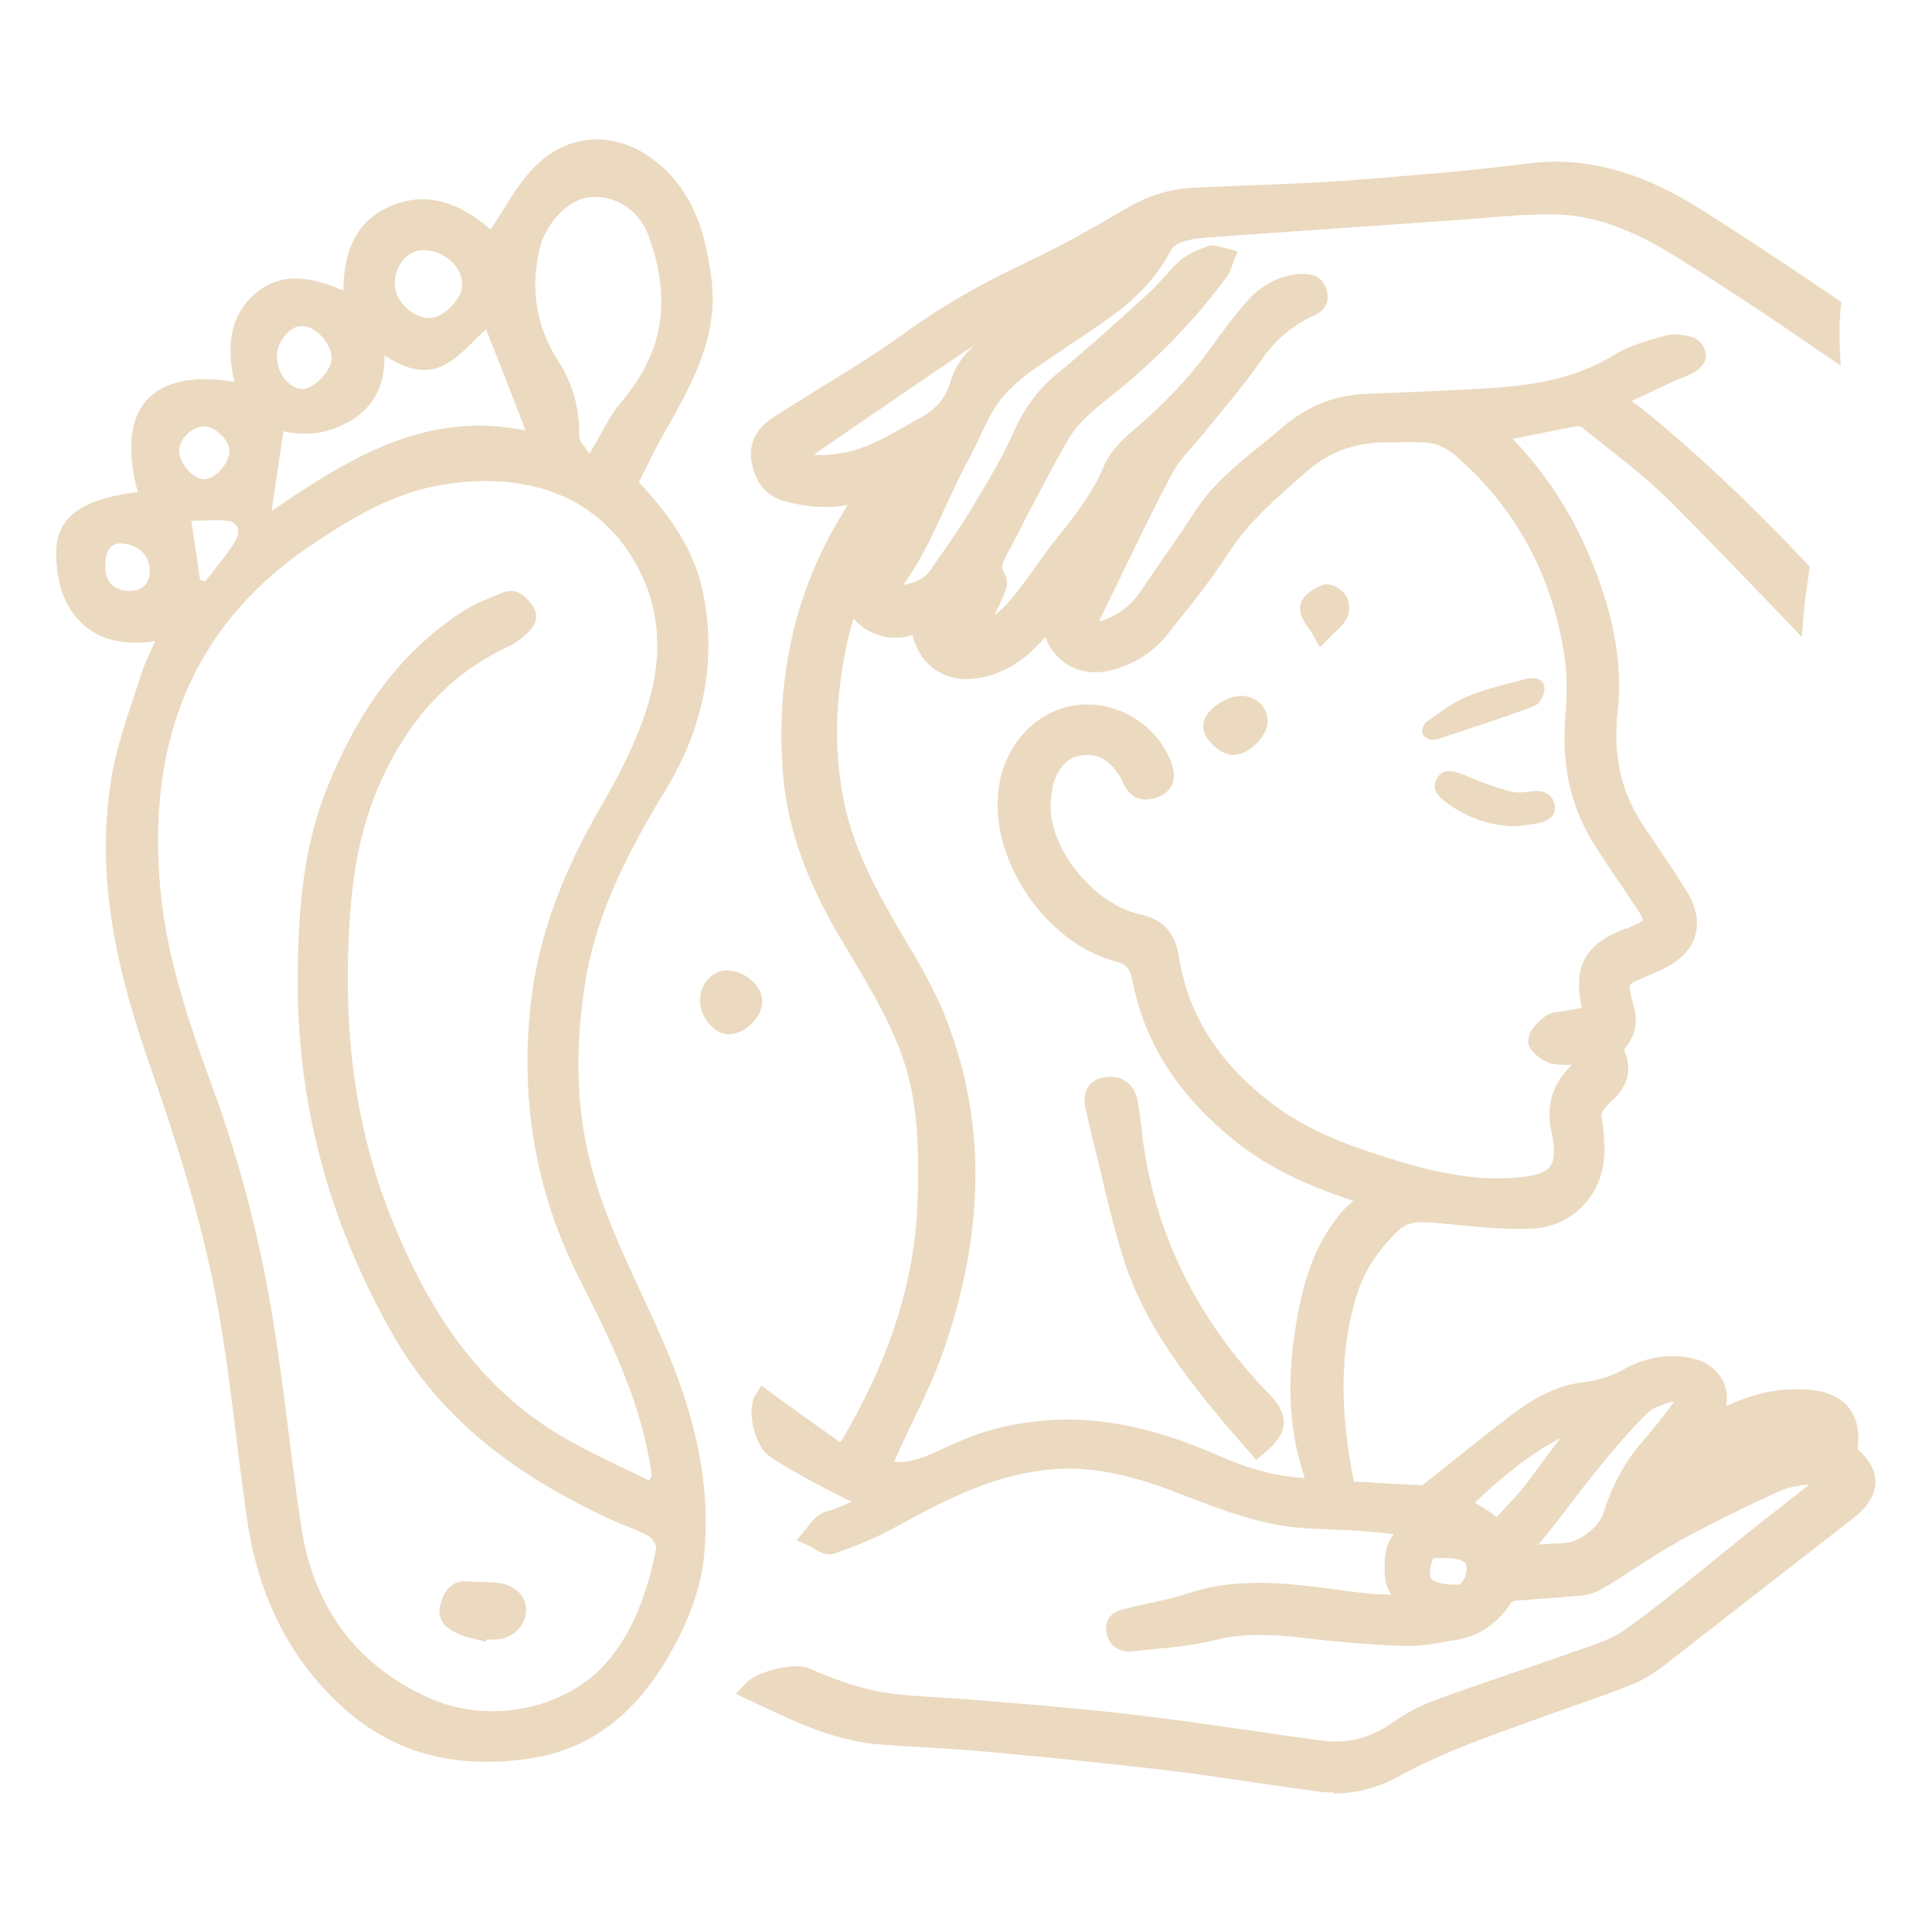 <?xml version="1.0" encoding="UTF-8"?> <svg xmlns="http://www.w3.org/2000/svg" id="Layer_1" data-name="Layer 1" version="1.1" viewBox="0 0 512 512"><defs><style> .cls-1 { fill: #ebdac0; stroke-width: 0px; } </style></defs><g><path class="cls-1" d="M41.3,169.9c-10.5,1.6-18.8-1.2-23.5-9.9-2.2-4.1-3-9.4-2.9-14,.3-9.3,7.1-13.8,21.6-15.6-6.9-26.2,7.9-32.2,25.6-29.2-1.9-8.6-1.6-17,5.2-23.1,7.1-6.4,15.3-4.7,23.7-1.1,0-10.7,3.7-19.3,13.8-22.9,10-3.6,18.5.9,25.2,6.7,3.8-5.5,6.9-11.8,11.7-16.6,9.7-9.7,22.8-9.5,33.2-.5,9.1,7.9,12.1,18.4,13.6,29.9,2.1,15.8-5.3,28.4-12.5,41.2-2.4,4.2-4.5,8.6-6.7,13,8,8.5,14.5,17.6,16.9,28.7,3.9,18.7.2,36.2-9.6,52.5-9.7,16-18.5,32.5-21.5,51.3-2.6,16.2-2.7,32.3,1.5,48.5,4.3,16.4,12.4,31.1,19,46.4,7.9,18.1,13,36.9,11,57-1,9.8-4.7,18.6-9.6,27-8.4,14.4-20,24.5-37.1,26.9-17.6,2.5-33.8-.6-47.5-12.3-15.8-13.5-24.1-31.3-27-51.6-3.1-21.4-4.8-43-9.3-64.1-4-18.9-10-37.5-16.4-55.8-8.8-25.3-14.8-50.8-9.9-77.6,1.6-8.9,5-17.6,7.7-26.3.8-2.5,2-4.8,3.6-8.5ZM171.7,392.5c.3-.4.7-.8,1-1.2-.2-1.4-.3-2.9-.6-4.3-3.1-17.2-10.7-32.7-18.5-48-11.8-23.2-15.8-47.8-12.9-73.4,2.1-18.5,9.1-35.5,18.4-51.6,4.1-7,7.9-14.3,10.8-21.9,5.6-14.6,6.4-29.4-1.8-43.4-10.7-18.4-30.2-23.7-51.1-20.2-12.5,2.1-23.3,8.5-33.7,15.4-33.5,22.2-44.5,54.4-40.7,92.8,1.8,17.8,7.6,34.7,13.7,51.4,7.5,20.4,12.8,41.3,16.2,62.7,2.9,17.8,4.6,35.8,7.3,53.6,3.1,20.8,14,36.4,33.3,45.3,16.7,7.8,37.7,3.1,48.4-10,7-8.6,10.2-18.7,12.4-29.2.2-1-1.1-2.9-2.1-3.5-3.5-1.8-7.4-3.1-11-4.8-23.1-10.9-43.3-25.2-56.4-48-16.5-28.8-25.3-59.6-25.5-92.8,0-18,1-35.8,7.9-52.9,7.7-19.1,18.6-35.4,36.2-46.7,3.2-2,6.9-3.4,10.4-4.8,3.4-1.3,5.7.8,7.5,3.2,2,2.6,1.3,5.1-.8,7.2-1.5,1.5-3.3,3-5.3,3.9-16.6,7.7-27.4,20.8-34.5,37.2-4.4,10.3-6.5,21-7.4,32.3-2.2,28.2.2,55.5,10.8,82,9.7,24.2,23.1,45.2,46.3,58.5,7,4,14.4,7.3,21.7,10.9ZM156.2,120.3c3.3-5.5,5.3-10.1,8.4-13.7,12-14.1,13-28.3,7.3-44-2.6-7.3-9.3-11.1-15.9-10.3-5.7.7-11.4,7-13,13.7-2.5,10.7-.9,20.6,5,29.8,3.9,6.1,5.6,12.6,5.5,19.8,0,1.4,1.5,2.7,2.7,4.7ZM128.9,87.2c-3.4,3-6.8,7.3-11.3,9.6-4.9,2.6-10.4.9-15.7-2.6.1,7.5-2.4,13.1-8.5,17-5.9,3.7-12,4.5-18.3,3.1-1,7-2.1,14-3.1,21.1,20.4-13.9,40.9-26.8,67.3-21.3-3.7-9.6-7.2-18.5-10.5-26.9ZM122.5,75.5c0-5-5-9.3-10.5-9.2-4,0-7.4,4.1-7.4,8.9,0,4.5,4.7,9.1,9.2,9.1,3.7,0,8.7-5.1,8.7-8.8ZM87.9,95c0-4-4.3-8.7-8-8.6-3.1,0-6.4,4-6.5,7.8-.1,4.6,3.1,8.8,6.8,8.9,2.9,0,7.6-4.8,7.7-8ZM47.5,119.4c0,3.6,3.7,7.6,6.8,7.6,2.7,0,6.5-4.3,6.5-7.4,0-3-3.7-6.5-6.7-6.6-3.2,0-6.6,3.3-6.6,6.4ZM52.9,153.6c.5.2,1,.4,1.5.5,2.7-3.6,5.7-7,8-10.8,1.2-2,1.2-4.9-2.2-5.3-3-.3-6,0-9.5,0,.9,5.8,1.6,10.7,2.3,15.6ZM31.6,144c-3,.3-3.7,3.1-3.7,6.2,0,4,2.4,6.3,6.2,6.4,3.6,0,5.5-1.7,5.6-5.3,0-4.1-3.1-7.3-8.1-7.3Z"></path><path class="cls-1" d="M193.2,274.1c-3.8,0-7.6-4.3-7.7-8.9-.1-4.1,3.1-7.9,6.7-8,4.8-.2,9.6,3.7,9.8,7.9.2,4.3-4.3,8.9-8.8,9Z"></path><path class="cls-1" d="M128.7,435.1c-2.5-.7-5.2-1.1-7.5-2.2-3-1.4-5.6-3.6-4.5-7.6,1-3.9,3.1-6.7,7.7-6.2,2.6.3,5.3,0,7.9.4,4.6.7,7.4,3.9,7.1,7.6-.3,4.2-3.8,7.3-8.4,7.4-.7,0-1.5,0-2.2,0v.5Z"></path></g><g><g><path class="cls-1" d="M489.4,384.7c1.8-9.1-2.2-13.9-11.6-14.1-9-.2-14.8,1.7-27.7,8.3.9-1,1.7-2,2.6-3,4.6-5.7,2-12.5-5.3-13.8-5.7-1-11,.3-15.9,3-3.8,2.1-7.7,3.1-11.9,3.6-6.7.9-12.4,4.4-17.7,8.4-7.7,5.8-15.1,11.9-22.6,17.9-.6.5-1.5,1-2.3.9-6.8-.3-13.6-.7-20.3-1-3.8-17.6-5-35.1.2-52.5,2.2-7.4,6.5-13.6,12-18.9,3.4-3.3,7.8-3.1,12.2-2.6,8.2.8,16.5,1.9,24.8,1.5,10.5-.5,17.4-9.5,16.5-20-.2-1.9-.3-3.9-.6-5.8-.6-3.1,1.2-5.2,3.3-7,3.5-3.1,4.9-6.4,2.7-10.9-.3-.7,0-2.2.7-2.8,2.7-3,3-6.3,1.7-9.9-.4-1-.5-2.1-.8-3.1-.7-2.8.5-4.6,3-5.7,2.4-1,4.8-1.9,7.1-3.1,7.8-3.9,9.5-9.6,5-17-3.6-5.9-7.6-11.5-11.5-17.3-6.5-9.7-8.4-20.2-7.1-31.8,1.6-14.1-2-27.5-7.5-40.4-5.1-12.1-12.4-22.7-21.8-31.9-.5-.5-1.3-.7-2.4-1.1,8.4-1.7,15.7-3.3,22.9-4.6,1.2-.2,3,.1,3.9.9,8.2,6.7,16.8,12.9,24.3,20.4,10.1,10.2,20,20.5,29.9,30.8.2-1.9.4-3.8.6-5.6.2-1.9.5-3.8.8-5.7-13.6-14.5-27.9-28.3-43.4-40.8-1.9-1.5-4-2.8-6.4-4.5,5.3-2.5,10.4-5,15.5-7.3,1.8-.8,3.6-1.4,5.4-2.3.7-.4,1.7-1.3,1.7-2,0-.8-.9-1.9-1.6-2.1-1.7-.4-3.7-.9-5.4-.4-4.4,1.3-9.1,2.4-13,4.8-9.9,6.2-20.8,8.3-32.1,9.2-11.7.9-23.5,1.3-35.3,1.7-8.1.3-14.8,3.5-20.8,8.6-7.8,6.7-16.4,12.4-22.1,21.2-4.5,7-9.5,13.7-14.1,20.6-3.1,4.7-7.3,8-12.6,9.6-1.5.5-3.4,0-5.7,0,1.1-2.1,1.8-3.4,2.4-4.8,6.3-12.8,12.2-25.7,18.9-38.3,2.4-4.6,6.5-8.3,9.8-12.4,4.7-5.9,9.7-11.6,14-17.9,3.8-5.6,8.5-9.7,14.5-12.5,1.6-.8,3.2-1.4,2.5-3.8-.6-2.2-2.1-2.4-4-2.3-5.1.3-9.2,2.7-12.4,6.3-3.6,4.1-6.8,8.6-10.1,13.1-6.1,8.5-13.5,15.7-21.5,22.4-2.3,2-4.6,4.5-5.7,7.2-3.1,7.3-7.7,13.4-12.6,19.5-4.7,5.8-8.6,12.2-13.4,17.8-2.7,3.1-6.5,5.2-10.1,7.3-1.3.8-3.4,0-5.2-.4,5.7-2.8,7.8-8.1,10-13.2.3-.6.2-1.7-.2-2.2-1.9-2.7-.6-5.1.7-7.5,5.5-10.4,10.6-21,16.6-31.1,2.6-4.3,6.7-7.8,10.7-11,11.9-9.3,22.4-20,31.3-32.2.6-.8.8-1.9,1.2-2.9-1.1-.3-2.3-1-3.2-.7-2.2.8-4.5,1.7-6.2,3.2-2.8,2.5-5.1,5.6-7.9,8.1-8.1,7.4-16.2,14.9-24.7,21.8-5,4.1-8.4,8.9-11,14.8-3.1,7.2-7.3,13.9-11.4,20.6-3.4,5.6-7.2,11-11,16.4-2.5,3.5-6.4,4.6-10.4,5.1-1,.1-2.2-.3-3.5-.6.4-1,.5-1.7.9-2.2,8.3-10.8,12.4-23.9,18.9-35.7,2.5-4.5,4.2-9.6,7.1-13.8,2.4-3.5,5.8-6.7,9.3-9.2,7.6-5.6,15.8-10.5,23.4-16.2,5.5-4.2,10.2-9.2,13.5-15.5.8-1.5,2.6-2.7,4.2-3.3,2.2-.8,4.6-1.2,6.9-1.4,22.4-1.6,44.8-3.1,67.2-4.7,8.2-.6,16.3-1.4,24.5-1.4,13.1,0,24.7,5.2,35.5,11.9,13,8.2,25.9,16.7,38.6,25.5-.1-2.1-.1-4.3,0-6.4,0-1.2.1-2.4.3-3.5-11.2-7.6-22.5-15.1-33.9-22.4-13.8-8.8-28.5-15.1-45.7-12.9-16.2,2.1-32.4,3.3-48.7,4.6-10.7.8-21.4,1.1-32,1.6-3.7.2-7.4.2-11,.6-5.3.6-10.1,2.6-14.7,5.4-8.3,5-16.9,9.7-25.6,13.8-11.4,5.4-22.2,11.4-32.4,18.9-9.7,7.1-20.1,13-30.3,19.4-1.5.9-2.9,1.8-4.4,2.8-3.3,2.1-5,5.1-4.3,9,.7,4.1,2.8,7.1,7.3,8.2,6.7,1.6,13.4,2,20-.9.2.2.4.4.7.6-1.4,2.5-2.7,5.1-4.2,7.6-12.7,20.7-17.1,43.2-15.3,67.1,1.2,15.2,7,29.1,14.6,42.1,6.4,11,13.5,21.6,17.4,33.9,3.9,12,3.9,24.2,3.6,36.6-.5,22.7-7.8,43.4-18.8,62.9-3.8,6.7-3.7,5.9-8.9,2.1-5.2-3.7-10.4-7.5-15.6-11.2-1.5,2.4.1,10.6,3,12.5,8.5,5.6,17.9,9.9,26.7,14.6-2.8,1.2-6.3,2.7-9.8,4.1-1.3.5-2.8.7-3.9,1.5-1.2.8-1.9,2.2-2.9,3.3,1.5.7,3.4,2.3,4.5,1.9,5.3-1.9,10.7-4,15.7-6.8,13.1-7.2,26.3-14,41.5-15.6,12.5-1.3,24.3,1.9,35.7,6.3,10.7,4.1,21.3,8.5,32.9,9.2,7.7.5,15.4.6,23,1.6,5.6.7,11,2.6,16.5,4l-.3,1c-2.5-.7-5-1.5-7.6-1.9-4.4-.8-7.6,1.8-7.8,6.3-.2,3.8-.7,7.9,3.6,9.9,1.9.9,4.2.8,7,1.3-2.4.4-4.1.7-5.8.9-9.9,1-19.5-1.2-29.3-2.2-10-1-20-1.3-29.8,2-5.3,1.8-10.9,2.7-16.3,4-1.6.4-3.7.8-3.3,3.2.4,2.2,2.2,2.9,4.2,2.7,7.2-.9,14.4-1.3,21.4-3,8-1.9,15.8-1.5,23.8-.6,9,1,18.1,1.8,27.1,2.1,4.5.2,9-.9,13.4-1.7,5.2-1,9.2-3.9,12.2-8.4.6-1,2.1-1.8,3.2-1.9,6.1-.6,12.3-.8,18.4-1.6,2-.2,4-1.5,5.8-2.6,6.3-3.9,12.4-8.2,18.9-11.8,8.6-4.7,17.4-9.1,26.4-13,3.5-1.6,7.7-1.8,11.7-2.3.9-.1,2.1,1.1,3.1,1.7-.7.7-1.4,1.5-2.1,2.1-6.3,5-12.7,10-19,15.1-10.7,8.5-21,17.4-32.1,25.3-4.7,3.3-10.7,4.9-16.3,6.9-11.6,4.2-23.3,7.9-34.8,12.2-3.9,1.4-7.6,3.6-11.1,6-6.3,4.4-13.2,5.7-20.7,4.7-16.1-2.3-32.2-4.9-48.3-6.8-14.9-1.8-29.9-2.9-44.8-4.2-7.9-.7-15.8-.7-23.5-2.1-6.6-1.2-13.1-3.7-19.3-6.3-2.8-1.2-11.6,1.2-13.5,3.3,0,0,0,0,0,0,10.8,5.1,21.5,10.6,33.8,11.5,9.7.8,19.4,1.1,29.1,2,15.8,1.5,31.6,3,47.4,4.9,13.2,1.6,26.3,3.9,39.4,5.6,6.9.9,13.7-.5,19.7-3.8,13.1-7.3,27.3-11.9,41.3-17,7.2-2.6,14.5-5,21.6-7.9,3.3-1.4,6.4-3.7,9.2-5.9,16.1-12.5,32.2-25.1,48.3-37.7,6.3-4.9,6.3-9.8-.1-14.9ZM223.3,123c-6.5,1-10.7.7-12.8-2.3,14.8-10.1,29.5-20.2,44.2-30.2,3.2-2.2,6.7-3.9,10.2-5.7,9.1-4.8,18.3-9.6,27.8-14-4.1,3.1-8.1,6.4-12.3,9.4-5.6,3.9-11.3,7.6-17.1,11.2-4.3,2.7-7.5,6.2-9,11.1-1.5,5.1-4.8,8.6-9.3,11.1-7,3.9-13.7,8.3-21.8,9.6ZM349.4,394.6c-9.6.2-18.6-2.3-27.2-6.1-13.2-5.7-26.7-9.8-41.3-9.5-9.3.2-18.2,2-26.7,5.8-6.3,2.8-12.4,6.5-19.7,5.2-.4,0-.8-.1-1.9-.3.5-1.5.8-2.7,1.3-3.8,4.5-10.3,10-20.2,13.5-30.8,9.2-27.6,10.8-55.7.3-83.4-3.1-8.1-7.7-15.7-12.1-23.2-6.3-10.8-12.3-21.7-15-33.9-3.3-14.6-2.8-29.2.3-43.9,2.9-13.9,9.2-25.9,16.7-37.6.3-.5.8-.9,1.8-1-2.7,4.8-5.5,9.7-8.2,14.5-.9,1.5-1.9,2.9-2.7,4.4-2,3.5-3.6,7-.8,10.8,2.6,3.5,7.8,5.1,12.2,3.9,1-.3,2-.6,3.3-1,.2.8.5,1.4.7,2.1,1.6,7.6,7.4,11.5,15,10,7.7-1.5,13-6.5,17.6-12.4.5-.7,1-1.4,1.6-2.4.3,1.9.3,3.5.7,4.9,2,6.5,7.8,9.6,14.6,7.9,5.4-1.4,10-4.3,13.4-8.6,5.5-6.8,11.1-13.6,15.8-21,5.8-9,13.7-15.7,21.7-22.6,6.8-5.9,14.5-8.3,23.2-8.3,4.1,0,8.3-.4,12.3.2,2.7.5,5.5,2.1,7.6,3.9,17,14.7,26.7,33.4,29.9,55.5.8,5.4.5,11,.1,16.4-.9,11.7,1.4,22.6,7.8,32.5,3.6,5.5,7.3,10.9,11,16.4,3.1,4.7,2.6,6.4-2.6,8.5-.6.2-1.2.5-1.8.7-9.5,3.5-11.9,8.1-9.8,18,.2.7.3,1.4.5,2.6-2.7.5-5.2.9-7.7,1.4-1.3.2-2.8.2-3.7.9-1.4,1.1-3.1,2.6-3.3,4.1-.1,1,2.1,2.7,3.6,3.3,1.5.6,3.4.3,5.1.3,1.3,0,2.5,0,4.9,0-1.1,2-1.6,3.7-2.7,4.7-4.8,4.3-6.1,9.4-4.7,15.5,2.5,11.1-1.6,14.5-11.9,15.3-10.9.9-21.5-1.3-31.9-4.4-12-3.6-23.8-7.6-34.1-15.3-14-10.4-23.6-23.6-26.4-41.2-.8-4.9-2.8-7.7-8.1-8.9-14-3.1-28-20.6-25.7-34.3.3-1.6.4-3.3,1-4.7,1.7-4.4,4.4-7.8,9.3-8.5,5.2-.8,9.2,1.5,12.3,5.7.8,1,1.4,2.2,1.9,3.4,1.2,2.8,3.2,3.2,5.8,2.1,2.9-1.3,2.5-3.4,1.6-5.7-3.3-8.6-12.3-14.1-21.4-13.2-9.1.9-16.3,8.1-18.4,17.5-4,18.4,11.3,40.4,28,44.8,4.2,1.1,6.2,3,7,7.4,3.3,17,12.9,30.1,26.2,40.9,9.1,7.4,19.5,11.9,30.5,15.4,1.3.4,2.6.9,4.8,1.7-2.5,2.3-4.9,4-6.8,6.1-7.5,9-10,20-11.6,31.2-1.9,13.2-1.3,26.3,3.6,38.9.1.3,0,.6,0,1.2ZM391,418.5c-.4,1.7-2.4,4-3.7,4.1-3.1.2-6.7-.1-9.1-1.6-2.5-1.6-2.2-5.1-1.3-8.1,1.2-4.2,4.6-2.4,6.7-2.9,6.8.2,9,2.7,7.5,8.5ZM399.1,403.5c-1.5,1.7-2.7,1.9-4.6.4-2.5-1.9-5.4-3.4-8.3-5.2,10-9.7,20.7-18.8,34.1-23.8.2.2.4.5.6.7-4.8,6.6-9.5,13.2-14.5,19.7-2.2,2.9-4.9,5.4-7.3,8.2ZM414.7,411.6c-2.6.1-5.2.3-7.8.4-1.2,0-2.5-.2-3.7-.2-.1-.3-.3-.7-.4-1,2.6-3.2,5.2-6.4,7.8-9.7,3.7-4.6,7.2-9.4,11-14,4.3-5.1,8.5-10.3,13.3-14.9,2-1.9,5.3-2.7,8.1-3.5,1-.3,2.8.6,3.5,1.6.4.6-.2,2.4-.9,3.3-2.8,3.7-5.7,7.3-8.7,10.8-4.4,5.2-7.3,11.2-9.3,17.6-1.5,4.7-7.9,9.4-12.7,9.6ZM474.7,382.8c-8.3,1.8-16,5.1-23.1,9.7-.9.6-1.9,1.1-2.8,1.5-3.1,1.4-6.2,2.9-9.3,4.3-.9.4-1.9.6-3.2,1,.4-3.6,2.6-5.5,5-6.8,6.5-3.7,12.9-7.5,19.6-10.6,4.3-2,9.2-3,13.9-4.1,2.6-.6,4.9.1,6.2,3.5-2.2.5-4.2,1.1-6.2,1.5Z"></path><path class="cls-1" d="M353.5,475c-1.5,0-3,0-4.5-.3-6.2-.8-12.4-1.7-18.4-2.6-6.9-1-14-2.1-21-2.9-16.6-2-33.3-3.6-47.3-4.9-5.5-.5-11.2-.9-16.7-1.2-4.1-.2-8.3-.5-12.4-.8-11.9-.9-22.3-5.9-32.4-10.7l-5.8-2.7,2.7-2.9c2.7-2.9,12.7-5.6,16.6-3.9,5.1,2.2,11.8,4.9,18.7,6.2,5,.9,10.2,1.2,15.3,1.5,2.6.2,5.3.3,8,.5,3.9.4,7.9.7,11.8,1,10.8.9,22.1,1.9,33.1,3.2,10.8,1.3,21.7,2.9,32.3,4.4,5.3.8,10.8,1.6,16.1,2.3,7,1,13.1-.4,18.7-4.2,4.3-3,8-5,11.7-6.3,6.5-2.4,13.1-4.7,19.6-6.9,5-1.7,10.2-3.5,15.3-5.3,1.2-.4,2.5-.9,3.7-1.3,4.4-1.5,8.6-2.9,11.9-5.2,7.7-5.5,15.2-11.6,22.5-17.5,3.1-2.5,6.3-5.1,9.5-7.7,3.1-2.5,6.3-5,9.4-7.4,2.5-2,5.1-4,7.6-6-2.8.3-5.5.7-7.7,1.7-8.5,3.8-17.3,8.1-26.1,12.9-4,2.2-8,4.8-11.8,7.2-2.3,1.5-4.6,3-7,4.5l-.4.2c-1.9,1.2-4,2.5-6.5,2.8-3.5.4-7.1.7-10.5.9-2.6.2-5.3.4-7.9.6-.3,0-1,.4-1.2.6-3.4,5.3-8.1,8.6-14,9.7-.6.1-1.2.2-1.8.3-4,.8-8.1,1.5-12.3,1.4-9.9-.3-19.8-1.3-27.3-2.2-8.5-.9-15.6-1.2-22.8.6-5.3,1.3-10.8,1.9-16.1,2.4-1.9.2-3.8.4-5.6.6-3.8.5-6.7-1.5-7.3-5-.8-4.9,3.7-6,5.1-6.3h.2c2-.6,4-1,6-1.4,3.5-.8,6.9-1.5,10.2-2.6,10.7-3.6,21.7-3.1,31-2.1,2.7.3,5.4.6,8,1,5.1.7,10.1,1.4,15,1.4-2-2.8-1.8-6.4-1.7-9v-.7c.2-2.5,1-4.7,2.4-6.3-.3,0-.5,0-.8-.1-5.3-.7-10.9-1-16.3-1.2-2.2-.1-4.3-.2-6.5-.3-11.1-.7-21.3-4.6-31.2-8.4l-2.6-1c-9.9-3.8-21.7-7.5-34.4-6.1-14.4,1.5-26.9,7.8-40.4,15.3-5.3,2.9-11.1,5.2-16.1,6.9-2,.7-3.9-.4-5.4-1.3-.4-.3-.9-.5-1.2-.7l-3.4-1.5,2.4-2.9c.3-.3.5-.6.7-.9.7-.9,1.5-2,2.7-2.8,1.1-.8,2.2-1.1,3.3-1.4.4-.1.9-.3,1.2-.4,1.5-.6,2.9-1.2,4.3-1.8-1-.5-2-1-3-1.5-6.2-3.2-12.7-6.5-18.7-10.5-4-2.6-6.3-12.4-3.8-16.3l1.6-2.5,2.4,1.8c5.8,4.2,10.9,7.9,15.6,11.2.5.3.9.6,1.3.9.5.4,1.1.8,1.6,1.1.6-.8,1.5-2.4,2-3.3,12-21.1,18-41.3,18.5-61.6.3-12.2.2-24.1-3.5-35.6-3.2-9.8-8.5-18.8-13.7-27.6-1.2-1.9-2.3-3.9-3.5-5.8-9.2-15.7-13.9-29.5-15-43.3-2-25.5,3.3-48.6,15.7-68.8.5-.8.9-1.6,1.4-2.4-5.9,1.2-11.5.3-16-.8-5.2-1.2-8.3-4.7-9.4-10.4-.9-4.8,1.1-9,5.6-11.9.8-.5,1.7-1.1,2.5-1.6.6-.4,1.3-.8,1.9-1.2,3.1-2,6.3-3.9,9.3-5.8,7-4.3,14.1-8.7,20.8-13.5,9.4-6.9,19.8-13,32.8-19.1,8-3.8,16.3-8.3,25.4-13.7,5.7-3.4,10.7-5.2,15.9-5.8,2.8-.3,5.6-.4,8.3-.5.9,0,1.9,0,2.8-.1,3.4-.2,6.9-.3,10.3-.4,7.1-.3,14.5-.6,21.7-1.1l2.3-.2c15.2-1.2,30.9-2.4,46.3-4.4,19.7-2.5,35.8,5.8,47.6,13.4,10,6.4,20.5,13.3,33.9,22.4l1.4,1-.2,1.7c-.1,1.1-.2,2.2-.3,3.3,0,2,0,4,0,6.1l.3,5.7-4.7-3.2c-13.5-9.3-26.1-17.7-38.5-25.4-12.7-8-23.1-11.5-33.6-11.5s-.2,0-.3,0c-6,0-12.1.5-18,1-2.1.2-4.2.3-6.3.5-20,1.4-43.7,3-67.2,4.7-2.5.2-4.5.6-6.1,1.2-1.4.5-2.4,1.4-2.7,2-3.2,6.1-8,11.7-14.2,16.4-4.1,3.1-8.5,6-12.7,8.8-3.6,2.4-7.3,4.9-10.8,7.4-3.6,2.7-6.6,5.6-8.6,8.6-1.6,2.4-2.9,5.1-4.2,7.9-.9,1.9-1.8,3.8-2.8,5.7-2.3,4.2-4.4,8.7-6.4,13-3.2,7.1-6.6,14.4-11.3,21,2.8-.5,5.4-1.4,7-3.7l.2-.3c3.6-5.1,7.4-10.5,10.7-15.9l.8-1.4c3.7-6.1,7.5-12.4,10.4-18.9,2.9-6.7,6.7-11.7,11.8-15.9,7.2-5.9,14.3-12.3,21.1-18.5,1.2-1.1,2.4-2.1,3.5-3.2,1.2-1.1,2.3-2.3,3.5-3.7,1.4-1.5,2.8-3.1,4.4-4.5,2.1-1.8,4.8-2.9,7.1-3.7,1.6-.6,3,0,4.1.3.3,0,.6.2.8.2l3.2.8-1.2,3c0,.2-.2.5-.3.8-.3.8-.6,1.8-1.2,2.7-8.8,12-19.5,23-31.9,32.7-3.8,3-7.7,6.3-10,10.2-4.1,6.9-7.8,14.2-11.5,21.2-1.6,3.2-3.3,6.5-5.1,9.8h0c-1.3,2.6-1.6,3.4-.8,4.6.9,1.3,1.1,3.4.5,4.9l-.2.4c-.8,2-1.7,4.2-2.9,6.2,1.4-1,2.6-2,3.6-3.2,2.6-3,5-6.3,7.3-9.5,1.9-2.7,3.9-5.5,6.1-8.2,4.3-5.3,9.2-11.6,12.2-18.8,1.5-3.5,4.4-6.4,6.5-8.3,9.1-7.7,15.8-14.7,21-21.9l.7-.9c3-4.2,6.1-8.4,9.6-12.4,3.9-4.5,8.9-7,14.3-7.3,3.7-.2,6,1.2,6.9,4.3,1.3,4.6-2.4,6.3-3.9,7h-.1c-5.4,2.6-9.8,6.4-13.4,11.6-3.1,4.6-6.7,8.9-10.1,13.1-1.3,1.6-2.7,3.3-4,4.9-1.1,1.4-2.3,2.8-3.5,4.1-2.3,2.6-4.5,5.1-6,7.9-4.7,8.9-9.2,18.2-13.5,27.1-1.8,3.7-3.6,7.4-5.4,11.1-.1.3-.3.6-.4.9.1,0,.2,0,.3,0,4.6-1.4,8.3-4.2,11.1-8.5,2.1-3.2,4.4-6.4,6.5-9.5,2.5-3.6,5.1-7.3,7.5-11.1,4.7-7.2,11.1-12.4,17.3-17.4,1.8-1.4,3.6-2.9,5.3-4.4,6.9-6,14.3-9,22.6-9.3l4.5-.2c10.1-.4,20.5-.8,30.7-1.5,8.9-.7,20.5-2.3,30.8-8.7,3.5-2.2,7.6-3.4,11.5-4.5.7-.2,1.4-.4,2.1-.6,2.2-.6,4.6-.2,6.8.4,2.1.5,3.7,2.9,3.8,4.8,0,2.3-2,4-3.2,4.6-1.1.6-2.2,1-3.3,1.5-.8.3-1.5.6-2.2.9-3.6,1.7-7.2,3.4-11,5.2h0c.9.6,1.7,1.2,2.6,1.9,14.1,11.4,28,24.4,43.7,41l.9,1-.2,1.3c-.3,2.1-.5,3.9-.8,5.6-.2,1.9-.4,3.7-.6,5.5l-.5,6.2-4.3-4.5c-9.7-10.1-19.8-20.6-29.9-30.8-5.4-5.4-11.5-10.3-17.5-15-2.1-1.7-4.4-3.4-6.5-5.2-.2-.2-1.1-.4-1.6-.3-5.4,1-10.8,2.1-16.6,3.3,0,0-.1,0-.2,0,8.6,9,15.3,19.3,20.1,30.5,6.7,15.8,9.1,29,7.7,41.8-1.3,11.5.9,21.3,6.6,29.9,1.1,1.6,2.2,3.3,3.3,4.9,2.7,4,5.6,8.2,8.2,12.5,2.7,4.3,3.5,8.3,2.5,11.9-1,3.7-3.9,6.7-8.6,9-1.6.8-3.3,1.5-4.9,2.2-.8.3-1.6.7-2.4,1-1.5.7-1.7,1.3-1.4,2.5,0,.4.2.7.2,1.1.1.7.3,1.3.4,1.8,1.7,4.8,1,9.1-2.2,12.7,0,0,0,.1,0,.2,2.3,5,1.1,9.7-3.6,13.8-2,1.8-2.6,2.9-2.3,4.4.3,1.8.5,3.5.6,5.2v.8c.6,6.2-1.2,12.1-5.1,16.5-3.5,4-8.6,6.4-14.1,6.6-7,.3-14.1-.4-20.9-1.1-1.4-.1-2.9-.3-4.3-.4-4.2-.4-7.5-.5-10,1.9-5.7,5.4-9.4,11.2-11.3,17.7-4.3,14.3-4.4,29.9-.6,49h2.4c5.1.4,10.4.7,15.6.9.1,0,.3-.1.5-.3,2.7-2.1,5.4-4.3,8.1-6.4,4.7-3.8,9.6-7.7,14.6-11.5,5.1-3.9,11.4-8,19-9,4.5-.6,7.9-1.6,10.9-3.3,5.8-3.3,11.8-4.4,17.8-3.3,4.5.8,7.9,3.4,9.3,7.1.7,1.8.8,3.8.4,5.7,8-3.5,13.3-4.6,20.3-4.4,5.6.1,9.7,1.7,12.2,4.8,2.2,2.7,3,6.4,2.4,11,3.1,2.8,4.7,5.7,4.7,8.7,0,3.4-2,6.6-5.8,9.6-7.2,5.6-14.4,11.2-21.6,16.8-8.8,6.8-17.8,13.9-26.7,20.8-3.3,2.6-6.3,4.8-9.9,6.3-4.9,2-10,3.8-14.9,5.5-2.3.8-4.5,1.6-6.8,2.4-2,.7-4,1.5-6.1,2.2-11.7,4.2-23.8,8.5-34.8,14.6-5.3,2.9-11.1,4.4-17,4.4ZM206.1,447.8c9,4.3,17.7,8,27.5,8.8,4.1.3,8.3.6,12.3.8,5.5.3,11.2.7,16.8,1.2,14.1,1.3,30.7,2.9,47.5,4.9,7.1.9,14.3,1.9,21.2,3,6,.9,12.2,1.8,18.3,2.6,6.2.8,12.5-.4,18-3.5,11.4-6.3,23.7-10.7,35.6-15,2-.7,4-1.4,6-2.2,2.3-.8,4.6-1.6,6.8-2.4,4.8-1.7,9.8-3.4,14.6-5.4,2.9-1.2,5.6-3.2,8.6-5.5,8.9-6.9,18-14,26.7-20.8,7.2-5.6,14.4-11.3,21.6-16.9,1.7-1.3,3.6-3.2,3.6-5.1,0-2-2.1-4-3.8-5.4l-1.4-1.1.3-1.7c.7-3.6.4-6.3-1-8-1.4-1.7-4-2.7-7.9-2.7-8.3-.2-13.7,1.5-26.4,8l-12.9,6.7,9.4-11c.3-.3.6-.6.8-1,.6-.7,1.1-1.3,1.7-2,1.5-1.9,2-3.9,1.4-5.7-.7-1.8-2.5-3.1-5-3.6-4.7-.8-9.3,0-14.1,2.7-3.7,2.1-7.7,3.3-12.9,4-6.3.8-11.8,4.5-16.3,7.9-4.9,3.7-9.8,7.6-14.5,11.4-2.7,2.2-5.4,4.3-8.1,6.5-.6.5-2.2,1.6-4.1,1.5-5.3-.2-10.6-.5-15.8-.8l-6.7-.4-.5-2.1c-4.5-21-4.5-38.2.2-53.9,2.2-7.3,6.5-14.1,12.8-20.2,4.5-4.3,10.5-3.8,14.4-3.4,1.4.1,2.9.3,4.3.4,6.6.7,13.5,1.4,20.1,1.1,4-.2,7.5-1.8,10.1-4.7,2.8-3.2,4.2-7.6,3.8-12.3v-.9c-.2-1.6-.3-3.2-.6-4.7-.9-5.1,2.7-8.3,4.2-9.6,3.3-2.9,3.2-5,2-7.5-.2-.5-.3-.9-.4-1.5l-1.2,2.2c-.3.6-.6,1.2-.9,1.8-.6,1.3-1.2,2.6-2.4,3.6-3.8,3.4-5.1,7.5-3.9,12.8,1.4,6.1,1,10.4-1.3,13.4-3,4-8.6,4.9-13.1,5.3-9.9.8-20-.6-32.9-4.5-11.8-3.6-24.3-7.8-35-15.7-15.8-11.8-24.8-25.9-27.5-43-.7-4.1-2.1-5.7-5.9-6.6-15.9-3.5-30.3-22.8-27.9-37.5,0-.3,0-.6.1-.9.2-1.4.4-2.9,1-4.4,2.3-6,6.2-9.5,11.5-10.3,5.9-.9,11.1,1.5,15,6.8.9,1.2,1.6,2.5,2.2,3.9.4,1,.6,1.3,2.1.6.4-.2.6-.3.6-.4,0,0,0-.4-.5-1.7-2.9-7.4-10.6-12.2-18.5-11.4-7.7.7-14,6.9-15.9,15.3-3.8,17.3,11.3,37.6,25.9,41.4,5.3,1.4,8,4.2,9.1,9.5,2.9,15,11.2,27.9,25.2,39.2,7.6,6.1,16.7,10.7,29.5,14.9.9.3,1.8.6,2.9,1,.6.2,1.2.4,2,.7l4.5,1.6-3.5,3.2c-.9.8-1.7,1.5-2.5,2.1-1.6,1.3-2.9,2.4-4,3.7-7.2,8.5-9.5,19.3-11,29.7-2,14.1-.9,26.3,3.5,37.5.3.8.3,1.4.2,1.9,0,0,0,.2,0,.3v2.8h-2.8c-9,.2-18.1-1.8-28.4-6.3-15.4-6.7-27.8-9.6-40.1-9.2-9.4.2-17.7,2.1-25.7,5.5-1,.4-2,.9-2.9,1.3-5.3,2.5-11.3,5.3-18.4,4.1-.2,0-.5,0-.9-.1l-4.3-.7,1.1-3.2c.2-.5.3-.9.4-1.3.3-.9.6-1.8,1-2.7,1.5-3.3,3-6.6,4.6-9.8,3.2-6.7,6.5-13.7,8.8-20.7,9.8-29.6,10-56.2.4-81.5-2.7-7.2-6.9-14.2-10.8-20.9l-1.1-1.8c-6.2-10.5-12.5-21.9-15.4-34.7-3.2-14.2-3.1-29,.3-45.1,3.2-15.3,10.4-28.1,17.1-38.6.9-1.4,2.2-2.2,4-2.3l5.1-.3-4.8,8.5c-2,3.5-4,7-6,10.5-.5.8-1,1.7-1.5,2.4-.4.7-.9,1.3-1.3,2-2.3,3.9-2.5,5.7-.9,7.7,2,2.6,5.9,3.8,9.3,2.9.6-.2,1.2-.4,2-.6.4-.1.8-.3,1.2-.4l2.7-.9.8,2.7c0,.2.1.4.2.6.2.5.4,1.1.5,1.7.2.8.4,1.6.7,2.3l5.5-2.7c4.6-2.3,6.4-6.5,8.4-11.4v-.2c-2.5-4-.6-7.6.7-10.1h0c1.7-3.3,3.4-6.6,5-9.8,3.7-7.1,7.4-14.5,11.6-21.5,2.8-4.7,7.1-8.4,11.4-11.8,11.4-8.9,21.3-19,29.5-29.9-1.1.5-2.1,1-2.9,1.7-1.4,1.2-2.6,2.6-3.9,4-1.2,1.4-2.5,2.8-3.9,4.1-1.2,1.1-2.4,2.1-3.5,3.2-6.9,6.3-14,12.7-21.3,18.7-4.4,3.6-7.6,7.9-10.2,13.8-3,6.8-6.9,13.3-10.7,19.5l-.8,1.4c-3.4,5.6-7.2,11-10.9,16.2l-.2.3c-3.2,4.5-8,5.7-12.3,6.3-1.2.2-2.3-.1-3.3-.3-.3,0-.7-.2-1.1-.2l-3.4-.6,1.3-3.2c.1-.3.2-.6.3-.8.2-.7.5-1.3,1-2,5.1-6.6,8.5-14,12.1-21.9,2-4.4,4.1-9,6.5-13.4.9-1.7,1.7-3.4,2.6-5.3,1.4-2.9,2.8-5.9,4.7-8.7,2.4-3.5,5.8-6.9,9.9-9.9,3.6-2.7,7.4-5.2,11-7.6,4.1-2.8,8.4-5.6,12.4-8.6,4.6-3.5,8.3-7.4,11-11.6l-9,6.9c-1.3,1-2.5,1.9-3.7,2.9-2.8,2.2-5.7,4.5-8.7,6.5-5.3,3.7-10.9,7.4-17.2,11.2-4.1,2.5-6.6,5.6-7.7,9.5-1.6,5.5-5.1,9.7-10.6,12.7-1.1.6-2.2,1.2-3.3,1.9-6,3.4-12.1,6.9-19.4,8h0c-6.2,1-12.3,1.2-15.5-3.5l-1.6-2.3,2.3-1.6c3.9-2.7,7.8-5.3,11.7-8,10.7-7.3,21.7-14.9,32.6-22.2,2.8-1.9,5.8-3.4,8.6-4.9.6-.3,1.2-.6,1.8-.9,10.2-5.4,18.9-9.9,27.9-14.1l15.1-7.1c1.6-1.5,3.4-2.3,4.1-2.6,1.1-.4,2.3-.8,3.6-1l.6-.3-.3.2c1.2-.2,2.5-.4,3.9-.5,23.5-1.7,47.2-3.3,67.3-4.7,2.1-.1,4.2-.3,6.2-.5,6-.5,12.2-.9,18.4-1,.1,0,.3,0,.4,0,11.7,0,23,3.8,36.6,12.4,11,6.9,22.3,14.3,34.2,22.5,0-.4,0-.7,0-1,0-.7,0-1.4.1-2.1-12.8-8.7-22.8-15.3-32.4-21.4-21-13.4-34.5-13.7-43.9-12.5-15.5,2-31.3,3.2-46.5,4.4l-2.3.2c-7.3.6-14.7.9-21.9,1.2-3.4.1-6.8.3-10.3.4-1,0-1.9,0-2.9.1-2.6.1-5.4.2-8,.5-4.3.5-8.6,2.1-13.6,5-9.3,5.5-17.7,10.1-25.9,13.9-12.7,6-22.8,11.9-31.9,18.6-6.8,5-14.1,9.4-21.1,13.8-3.1,1.9-6.2,3.8-9.3,5.8-.6.4-1.3.8-1.9,1.2-.8.5-1.6,1-2.4,1.5-3.4,2.2-3.4,4.6-3.1,6.2.6,3.5,2.2,5.2,5.1,5.9,7.7,1.8,13.1,1.5,18.2-.8l1.8-.8,3.5,3.5-1,1.9c-.4.8-.9,1.6-1.3,2.4-.9,1.7-1.9,3.6-3,5.3-11.7,19.2-16.7,41.2-14.9,65.4,1,13,5.5,26,14.3,41,1.1,1.9,2.3,3.9,3.4,5.8,5.4,9,10.9,18.3,14.3,28.7,4,12.3,4.1,24.8,3.8,37.5-.5,21.3-6.7,42.3-19.2,64.3-2,3.5-3.3,5.8-5.7,6.3-2.2.5-3.8-.7-6.1-2.4-.4-.3-.8-.6-1.2-.9-3.6-2.6-7.4-5.3-11.5-8.3.4,2.1,1.2,4.3,2.1,4.9,5.8,3.8,12.1,7,18.2,10.2,2.7,1.4,5.6,2.8,8.3,4.3l4.2,2.3c12.5-6.8,25-12.7,39.3-14.1,13.9-1.4,26.5,2.5,37,6.5l2.6,1c9.9,3.8,19.2,7.4,29.5,8,2.1.1,4.3.2,6.4.3,5.5.3,11.2.6,16.7,1.3,4.1.5,8,1.6,11.8,2.7,1.6.5,3.3.9,5,1.4l2.7.7-.5,2.1c1.7.5,3.4,1.4,4.6,2.9,1.6,2.1,1.8,4.9.9,8.5h0c-.3,1.3-1.2,2.9-2.4,4.1l2.7.5c.5-.6,1.1-1.3,1.5-2.1,1-1.6,3.3-3,5.3-3.2,2.7-.3,5.5-.5,8.1-.7,3.4-.2,6.9-.5,10.2-.9,1.3-.2,2.8-1.1,4.3-2l.4-.2c2.3-1.4,4.6-2.9,6.9-4.4,3.9-2.5,8-5.2,12.2-7.5,9-4.9,17.9-9.3,26.6-13.1,3.3-1.5,6.9-1.9,10.4-2.3.7,0,1.4-.2,2.1-.2,1.8-.2,3.1.8,4.1,1.6.3.2.5.4.7.5l3.2,1.9-2.6,2.6c-.2.2-.4.4-.6.6-.5.5-1.1,1.1-1.7,1.6-3.2,2.6-6.4,5.1-9.6,7.6-3.1,2.5-6.3,4.9-9.4,7.4-3.2,2.5-6.3,5.1-9.4,7.6-7.3,6-14.9,12.1-22.8,17.8-4,2.9-8.8,4.5-13.4,6-1.2.4-2.4.8-3.6,1.2-5.1,1.8-10.3,3.6-15.4,5.3-6.4,2.2-13,4.4-19.4,6.8-3.2,1.2-6.5,3-10.4,5.7-6.7,4.6-14.3,6.3-22.6,5.1-5.4-.8-10.9-1.6-16.2-2.3-10.5-1.6-21.4-3.2-32.1-4.4-10.9-1.3-22.1-2.3-32.9-3.2-3.9-.3-7.9-.7-11.8-1-2.6-.2-5.2-.4-7.8-.5-5.3-.3-10.7-.6-16-1.6-7.5-1.4-14.6-4.2-19.9-6.5-.9-.3-3.6,0-6,.7ZM201.7,449.9h0s0,0,0,0ZM298.7,432c0,0,.4.1,1,0,1.9-.2,3.9-.4,5.7-.6,5.1-.5,10.4-1.1,15.4-2.3,8-1.9,15.7-1.7,24.7-.7,7.4.8,17.2,1.8,26.9,2.1,3.5.1,7.3-.6,11-1.3.6-.1,1.2-.2,1.8-.3,2.9-.5,5.3-1.7,7.4-3.7l-11.9,1.8c-.8.1-1.5.2-2.2.3-1.4.2-2.5.4-3.8.5-7.5.8-14.9-.2-22-1.2-2.6-.4-5.2-.7-7.9-1-9.1-.9-19-1.4-28.6,1.8-3.5,1.2-7.2,2-10.7,2.8-1.9.4-3.9.9-5.8,1.3h-.2c-.2.1-.6.2-.9.3ZM375.4,409.5c-.5,0-1.1.2-1.6.6-.8.6-1.2,1.7-1.3,3.1v.7c-.2,3.5-.1,5.1,1.4,6.1-.7-1.8-.9-4.3.2-8,.3-1.1.8-2,1.3-2.6ZM386.7,419.9h0ZM380.5,412.9c-.7,0-.8.2-1,.9-.6,1.9-.9,4.2.1,4.9,1.5.9,4.1,1.4,7.2,1.2.5-.3,1.3-1.4,1.5-2,.5-1.8.5-3.1,0-3.7-.3-.3-1.2-1.1-4.6-1.3-.8.1-1.5,0-2.2,0-.4,0-.8,0-1,0ZM282.8,376.2c12.5,0,25.1,3,40.5,9.7,8.2,3.6,15.4,5.4,22.5,5.8-3.9-11.4-4.8-23.7-2.8-37.6,1.6-11.2,4.2-22.9,12.3-32.6,1-1.2,2.2-2.3,3.4-3.3h-.1c-13.5-4.4-23.2-9.3-31.4-15.9-15.1-12.2-24-26.1-27.1-42.5-.6-3.2-1.7-4.3-5-5.2-8.7-2.3-17.4-9.1-23.4-18.3-6.2-9.6-8.7-20.5-6.6-29.8,2.4-10.8,10.8-18.8,20.9-19.7,10.3-1,20.5,5.3,24.3,15,2.2,5.6-.5,8.1-3.1,9.3-4.2,1.8-7.7.5-9.5-3.5-.4-1-1-2-1.6-2.9-2.7-3.7-5.7-5.1-9.6-4.5-3.3.5-5.5,2.6-7.1,6.7-.3.9-.5,2-.7,3.2,0,.3,0,.7-.1,1-1.9,12,10.4,28.3,23.5,31.2,6.1,1.3,9.3,4.8,10.3,11.2,2.5,15.6,10.7,28.5,25.3,39.4,9.9,7.4,21.4,11.3,33.2,14.9,12.2,3.7,21.7,5,30.9,4.3,4.9-.4,7.8-1.3,9-3,1.2-1.6,1.3-4.5.4-8.9-1.6-7.2.2-13.2,5.4-18,0,0-.1,0-.2,0-.4,0-.9,0-1.3,0-1.5,0-3.1,0-4.8-.6-1.5-.6-5.7-3.1-5.3-6.2.3-2,1.7-3.9,4.4-6,1.3-1,2.8-1.2,4-1.3.3,0,.6,0,.9-.1,1.6-.3,3.2-.6,4.9-.9-2.4-11.1.9-17,11.6-21h.3c.5-.3,1-.5,1.5-.7,2-.8,2.6-1.3,2.8-1.5,0-.2-.2-1-1.4-2.8-1.5-2.2-3-4.5-4.5-6.7-2.2-3.2-4.4-6.5-6.5-9.8-6.5-10-9.2-21.2-8.2-34.2.4-5.2.6-10.6-.1-15.8-3.1-21.7-12.8-39.8-28.9-53.8-2-1.7-4.3-2.9-6.2-3.3-2.6-.4-5.3-.4-8.2-.3-1.2,0-2.4,0-3.6,0h0c-8.5,0-15.3,2.4-21.3,7.6l-.7.6c-7.7,6.7-15,13-20.4,21.4-4.7,7.2-10.1,14-15.4,20.5l-.5.7c-3.8,4.8-9,8.1-14.9,9.6-7.9,2-14.8-1.5-17.6-8.8-4.1,4.8-9.4,9.3-17.1,10.8-8.9,1.7-15.9-2.7-18.1-11.3-.2,0-.4.1-.6.2-5.5,1.5-11.6-.4-15-4.6-.7,2.4-1.4,4.9-1.9,7.4-3.2,15.3-3.3,29.3-.3,42.7,2.7,12,8.8,22.9,14.7,33.1l1.1,1.8c4.1,6.9,8.3,14.1,11.2,21.8,10.1,26.5,10,54.4-.3,85.3-2.4,7.4-5.8,14.5-9.1,21.3-1.5,3.2-3.1,6.5-4.5,9.7,0,.1-.1.2-.2.4,4.8.4,9.1-1.6,13.7-3.8,1-.5,2-.9,3.1-1.4,8.6-3.8,17.7-5.7,27.8-6,.7,0,1.4,0,2,0ZM430.5,277.7s0,0,0,0c0,0,0,0,0,0ZM410.7,275.4c.4.3,1,.7,1.4.9.5.2,1.5.2,2.5.2.5,0,1.1,0,1.7,0,.8,0,1.6,0,2.7,0,.6,0,1.3,0,2.1,0h3.9c.3-1,.7-1.9,1.3-2.5,1.9-2.1,2.2-4.2,1.2-7.1-.3-.9-.5-1.8-.7-2.5,0-.3-.1-.6-.2-.9-.9-4,.8-7.2,4.6-8.9.8-.4,1.6-.7,2.5-1,1.6-.7,3.1-1.3,4.5-2,3.2-1.6,5.1-3.5,5.7-5.5.6-2,0-4.5-1.9-7.4-2.6-4.1-5.4-8.3-8.1-12.3-1.1-1.6-2.2-3.3-3.3-4.9-6.5-9.8-9-20.8-7.5-33.7,1.3-11.7-1-24.1-7.2-38.9-4.9-11.5-12-21.9-21.1-30.9-.1,0-.3-.1-.5-.2-.4-.1-.8-.3-1.2-.5l-7.7-3.6,8.4-1.7c2.2-.4,4.3-.9,6.3-1.3,5.8-1.2,11.3-2.3,16.7-3.3,2.1-.4,4.6.2,6.2,1.5,2.1,1.7,4.3,3.5,6.5,5.2,6.1,4.8,12.4,9.8,18,15.4,8.7,8.7,17.3,17.7,25.8,26.5.2-1.3.3-2.6.5-4.1-15.1-16-28.5-28.5-42.2-39.5-1.2-1-2.5-1.8-4-2.8-.7-.5-1.5-1-2.3-1.6l-4-2.8,8.9-4.2c3.8-1.8,7.4-3.5,11-5.2.8-.4,1.7-.7,2.5-1,.4-.2.9-.3,1.3-.5-.7,0-1.3-.1-1.7,0-.7.2-1.5.4-2.2.6-3.5,1-7.2,2-10.1,3.8-11.3,7.1-23.8,8.9-33.3,9.6-10.3.8-20.8,1.2-30.9,1.5l-4.5.2c-6.9.3-13.2,2.9-19.1,8-1.8,1.5-3.7,3.1-5.5,4.5-6.1,5-11.9,9.7-16.1,16.1-2.5,3.8-5.1,7.6-7.7,11.2-2.1,3.1-4.4,6.2-6.4,9.4-3.5,5.3-8.3,8.9-14.1,10.8-1.5.5-3,.4-4.5.3-.6,0-1.3,0-2,0h-3.4c2.1,2.4,5.4,3.2,9.2,2.3,4.8-1.2,8.8-3.8,11.9-7.6l.5-.7c5.2-6.4,10.6-13.1,15.1-20,5.9-9.1,13.8-15.9,21.5-22.6l.7-.6c7-6,15.1-8.9,25-8.9,0,0,0,0,.1,0,1.1,0,2.2,0,3.4,0,3,0,6.2-.2,9.3.3,2.9.5,6.2,2.2,8.9,4.6,17.2,14.9,27.5,34.2,30.8,57.2.8,5.7.6,11.6.2,17-.9,11.8,1.5,21.8,7.3,30.7,2.1,3.3,4.3,6.5,6.5,9.7,1.5,2.2,3,4.5,4.5,6.7,1.6,2.4,3,5,2.2,7.6-.8,2.6-3.4,4-6,5-.5.2-1.1.4-1.6.6h-.3c-8.2,3.1-9.9,6.3-8,14.9.1.5.2,1,.3,1.6l.8,3.9-5.2.9c-1.8.3-3.6.6-5.4,1-.4,0-.9.1-1.3.2-.4,0-1.1.1-1.3.2-.9.7-1.5,1.2-1.8,1.6ZM247.5,169.6c2,3.8,5.7,5.5,10.6,4.5,7.3-1.4,12.1-6.6,15.9-11.4.3-.4.5-.8.9-1.3.2-.3.4-.6.7-1l4.1-6,1,7.2c0,.7.2,1.3.2,1.9.1,1,.2,1.9.4,2.6.3,1,.8,2,1.3,2.8l1.6-3.1c.4-.7.7-1.4,1-2,.5-1.1,1-1.9,1.4-2.8,1.8-3.7,3.6-7.4,5.4-11.1,4.3-9,8.8-18.3,13.6-27.3,1.8-3.4,4.3-6.2,6.8-9,1.2-1.3,2.3-2.6,3.3-3.8,1.3-1.7,2.7-3.3,4-4.9,3.4-4.1,6.8-8.4,9.8-12.8,4.2-6.1,9.3-10.5,15.7-13.4h.1c.3-.2.6-.3.9-.5,0,0,0-.1,0-.2-.1,0-.4,0-1.1,0-4,.2-7.5,2-10.4,5.4-3.3,3.7-6.3,7.9-9.2,12l-.7.9c-5.5,7.6-12.5,14.9-22,22.9-2.4,2-4.1,4.2-5,6.1-3.3,8-8.5,14.6-13,20.2-2,2.5-4,5.3-5.9,7.9-2.4,3.3-4.8,6.8-7.6,10-2.9,3.3-6.9,5.7-10.5,7.7l-.3.2c-2.2,1.3-4.8.6-6.9,0l-6-1.6ZM215.7,120.5c1.5.2,3.7.2,7.2-.4h0c6.3-1,11.7-4.1,17.5-7.4,1.1-.6,2.2-1.3,3.4-1.9,4.2-2.3,6.8-5.3,8-9.4,1.1-3.8,3.2-7,6.3-9.8-.5.3-1.1.7-1.6,1-10.9,7.3-21.9,14.9-32.6,22.2-2.7,1.9-5.4,3.7-8.1,5.6ZM346.2,78.4h0ZM406.6,414.8c-.9,0-1.7,0-2.5-.2-.4,0-.7,0-1.1,0h-1.7c0-.1-1.8-4.2-1.8-4.2l1.1-1.3c.8-1,1.6-2,2.4-3,1.8-2.2,3.6-4.4,5.3-6.7,1.3-1.7,2.6-3.3,3.9-5,2.3-3,4.7-6.1,7.1-9l.8-1c4-4.8,8.1-9.7,12.7-14.2,2.3-2.3,5.6-3.2,8.5-4l.7-.2c2.5-.7,5.4,1,6.5,2.6,1.7,2.3-.1,5.6-.9,6.7-2.7,3.6-5.6,7.1-8.8,11-3.8,4.4-6.6,9.9-8.8,16.6-1.8,5.7-9.2,11.3-15.3,11.6h0c-1.1,0-2.3.1-3.4.2-1.4,0-2.9.2-4.4.2-.1,0-.3,0-.4,0ZM443.4,371.5h-.5c-2.3.8-4.8,1.5-6.1,2.8-4.4,4.2-8.4,9-12.3,13.7l-.8,1c-2.4,2.9-4.7,5.9-7,8.9-1.3,1.7-2.6,3.4-3.9,5.1-1.7,2.1-3.4,4.3-5.1,6.3,1.1,0,2.2-.1,3.3-.2,1.2,0,2.4-.1,3.6-.2h0c3.7-.1,9-4.1,10.2-7.6,2.4-7.5,5.6-13.6,9.9-18.6,3.2-3.7,6-7.2,8.6-10.7,0,0,.1-.2.2-.3,0,0,0,0,0,0ZM396.7,407.7c-1.3,0-2.6-.5-4-1.6-1.6-1.2-3.5-2.3-5.4-3.5-.9-.5-1.8-1-2.6-1.6l-3.1-1.9,2.6-2.5c9.9-9.6,20.9-19.2,35.1-24.4l1.9-.7,3.2,4-1.3,1.7c-1.4,1.9-2.8,3.8-4.2,5.7-3.3,4.6-6.8,9.4-10.3,14-1.5,1.9-3.1,3.7-4.7,5.4-1,1-1.9,2-2.7,3l-2.1-1.8,2.1,1.8c-1.4,1.6-2.9,2.4-4.5,2.4ZM390.8,398.2c1.8,1.1,3.7,2.2,5.4,3.5.2.2.4.3.5.3,0,0,.2-.2.3-.3.9-1.1,1.9-2.1,2.9-3.2,1.6-1.7,3-3.2,4.3-4.9,3.1-4.1,6.2-8.4,9.3-12.5-8.5,4.5-15.9,10.7-22.6,17.1ZM432.9,403.3l.5-4.3c.6-5.1,4-7.5,6.4-8.9,1-.6,2-1.1,2.9-1.7,5.4-3.1,11.1-6.3,16.9-9,4.1-1.9,8.4-2.9,12.7-3.9l1.7-.4c4.3-1,7.8.9,9.5,5.2l1.1,3-3.1.8c-.7.2-1.4.3-2,.5-1.5.4-2.8.7-4.3,1h0c-7.8,1.7-15.2,4.8-22.2,9.3-.9.6-1.9,1.1-3.2,1.7-2.8,1.3-6.1,2.8-9.4,4.3-.8.4-1.6.6-2.4.8-.3,0-.7.2-1.1.3l-4.1,1.3Z"></path></g><g><path class="cls-1" d="M333.2,383c-2.3-2.7-4.7-5.4-7-8.2-10.2-12.3-20-25.1-25.2-40.5-3.5-10.4-5.6-21.2-8.3-31.9-.7-2.9-1.4-5.9-2.1-8.8-.6-2.6-.6-4.8,2.7-5.4,2.9-.5,5,.9,5.6,4,.6,3.2.9,6.4,1.3,9.6,3.5,26.9,15.2,49.7,34,69.1,4.7,4.9,4.7,7.2-.9,12Z"></path><path class="cls-1" d="M332.9,386.9l-1.8-2.1c-.7-.8-1.5-1.7-2.2-2.5-1.6-1.9-3.3-3.8-4.9-5.7-10-12-20.2-25.2-25.7-41.3-2.5-7.4-4.3-15.1-6.1-22.5-.7-3.2-1.5-6.4-2.3-9.6-.5-1.8-.9-3.6-1.3-5.4-.3-1.2-.5-2.3-.8-3.5-.4-1.8-.8-4.2.5-6.2.9-1.4,2.4-2.3,4.4-2.6,4.5-.8,8,1.7,8.8,6.3.4,2.3.7,4.7,1,7,.1.9.2,1.8.3,2.8,3.3,25.4,14.5,48.1,33.2,67.5,2.3,2.3,4.3,5,4.2,8.1-.1,3.2-2.6,5.8-5.3,8l-2.1,1.8ZM293,291.2c0,.2,0,.6.2,1.8.3,1.2.6,2.4.8,3.5.4,1.7.8,3.5,1.3,5.3.8,3.2,1.6,6.5,2.3,9.7,1.7,7.3,3.5,14.9,5.9,22,5.2,15.3,15.1,27.9,24.7,39.6,1.6,1.9,3.2,3.8,4.8,5.6,0,.1.2.2.3.3.8-.9,1.2-1.6,1.3-2.1,0-.7-.8-2.1-2.6-3.9-19.6-20.3-31.3-44-34.7-70.7-.1-.9-.2-1.9-.3-2.8-.3-2.2-.5-4.5-.9-6.7-.3-1.7-1.2-1.9-2.3-1.7-.4,0-.6.2-.7.2Z"></path></g><path class="cls-1" d="M402.1,219c-6.9,0-13-2.2-18.5-6.1-3.4-2.4-4.1-4.4-2.7-6.7,1.3-2.3,3.5-2.3,7.2-.8,4,1.7,8.1,3.3,12.4,4.4,2,.5,4.3,0,6.4-.2,2.7-.1,4.5,1.2,5.1,3.6.6,2.7-1.4,4.2-3.7,4.8-1.9.5-4,.6-6,.9Z"></path><path class="cls-1" d="M379.1,196.1c-.5-.3-1.9-.8-2.1-1.6-.3-.9.2-2.6.9-3.1,3.4-2.4,6.8-5.1,10.6-6.7,5.1-2.1,10.6-3.4,16-4.8,2-.5,4.7-.1,4.8,2.4.1,1.6-1.3,4.3-2.7,4.8-8.4,3.2-17,5.9-25.6,8.8-.4.1-.9,0-2,.2Z"></path><g><path class="cls-1" d="M329,187.3c2.1.2,3.8,1.3,4,3.7.2,2.4-3.6,6.3-6,6.3-2.1,0-5.4-3-5.3-4.9,0-2.1,4.3-5.2,7.3-5.1Z"></path><path class="cls-1" d="M327,200.1c-2.7,0-5.1-2.2-5.8-2.9-1.1-1.1-2.4-2.9-2.3-4.9,0-4,5.9-7.9,10.2-7.9h.3c3.7.4,6.2,2.7,6.5,6.2.3,2.6-1.5,4.9-2.5,6-.7.8-3.3,3.4-6.3,3.4h0ZM324.6,192.5c.4.7,1.8,1.9,2.4,2,1-.2,3.1-2.3,3.2-3.3,0-.4,0-.9-1.4-1.1-1.5,0-3.7,1.5-4.3,2.4Z"></path></g><g><path class="cls-1" d="M350.3,166.8c-1.2-2.1-3-3.9-3-5.7,0-1.2,2.4-2.7,4-3.4.7-.3,2.7,1,3.1,1.9,1.2,3.2-1.6,4.7-4.1,7.2Z"></path><path class="cls-1" d="M349.7,171.4l-1.8-3.2c-.3-.6-.7-1.1-1.1-1.7-1.1-1.6-2.3-3.3-2.3-5.4,0-3.3,4.4-5.4,5.8-6,1-.4,2.1-.3,3.3.2,1.3.6,3,1.8,3.5,3.4,1.6,4.4-1.3,7-3.4,8.9-.4.4-.9.8-1.3,1.3l-2.6,2.6ZM350.3,161.5c.1.3.3.6.5.9,1-1,1.1-1.3,1-1.6,0,0-.1-.1-.2-.2-.5.3-1,.6-1.4.9ZM351.9,160.9h0Z"></path></g></g></svg> 